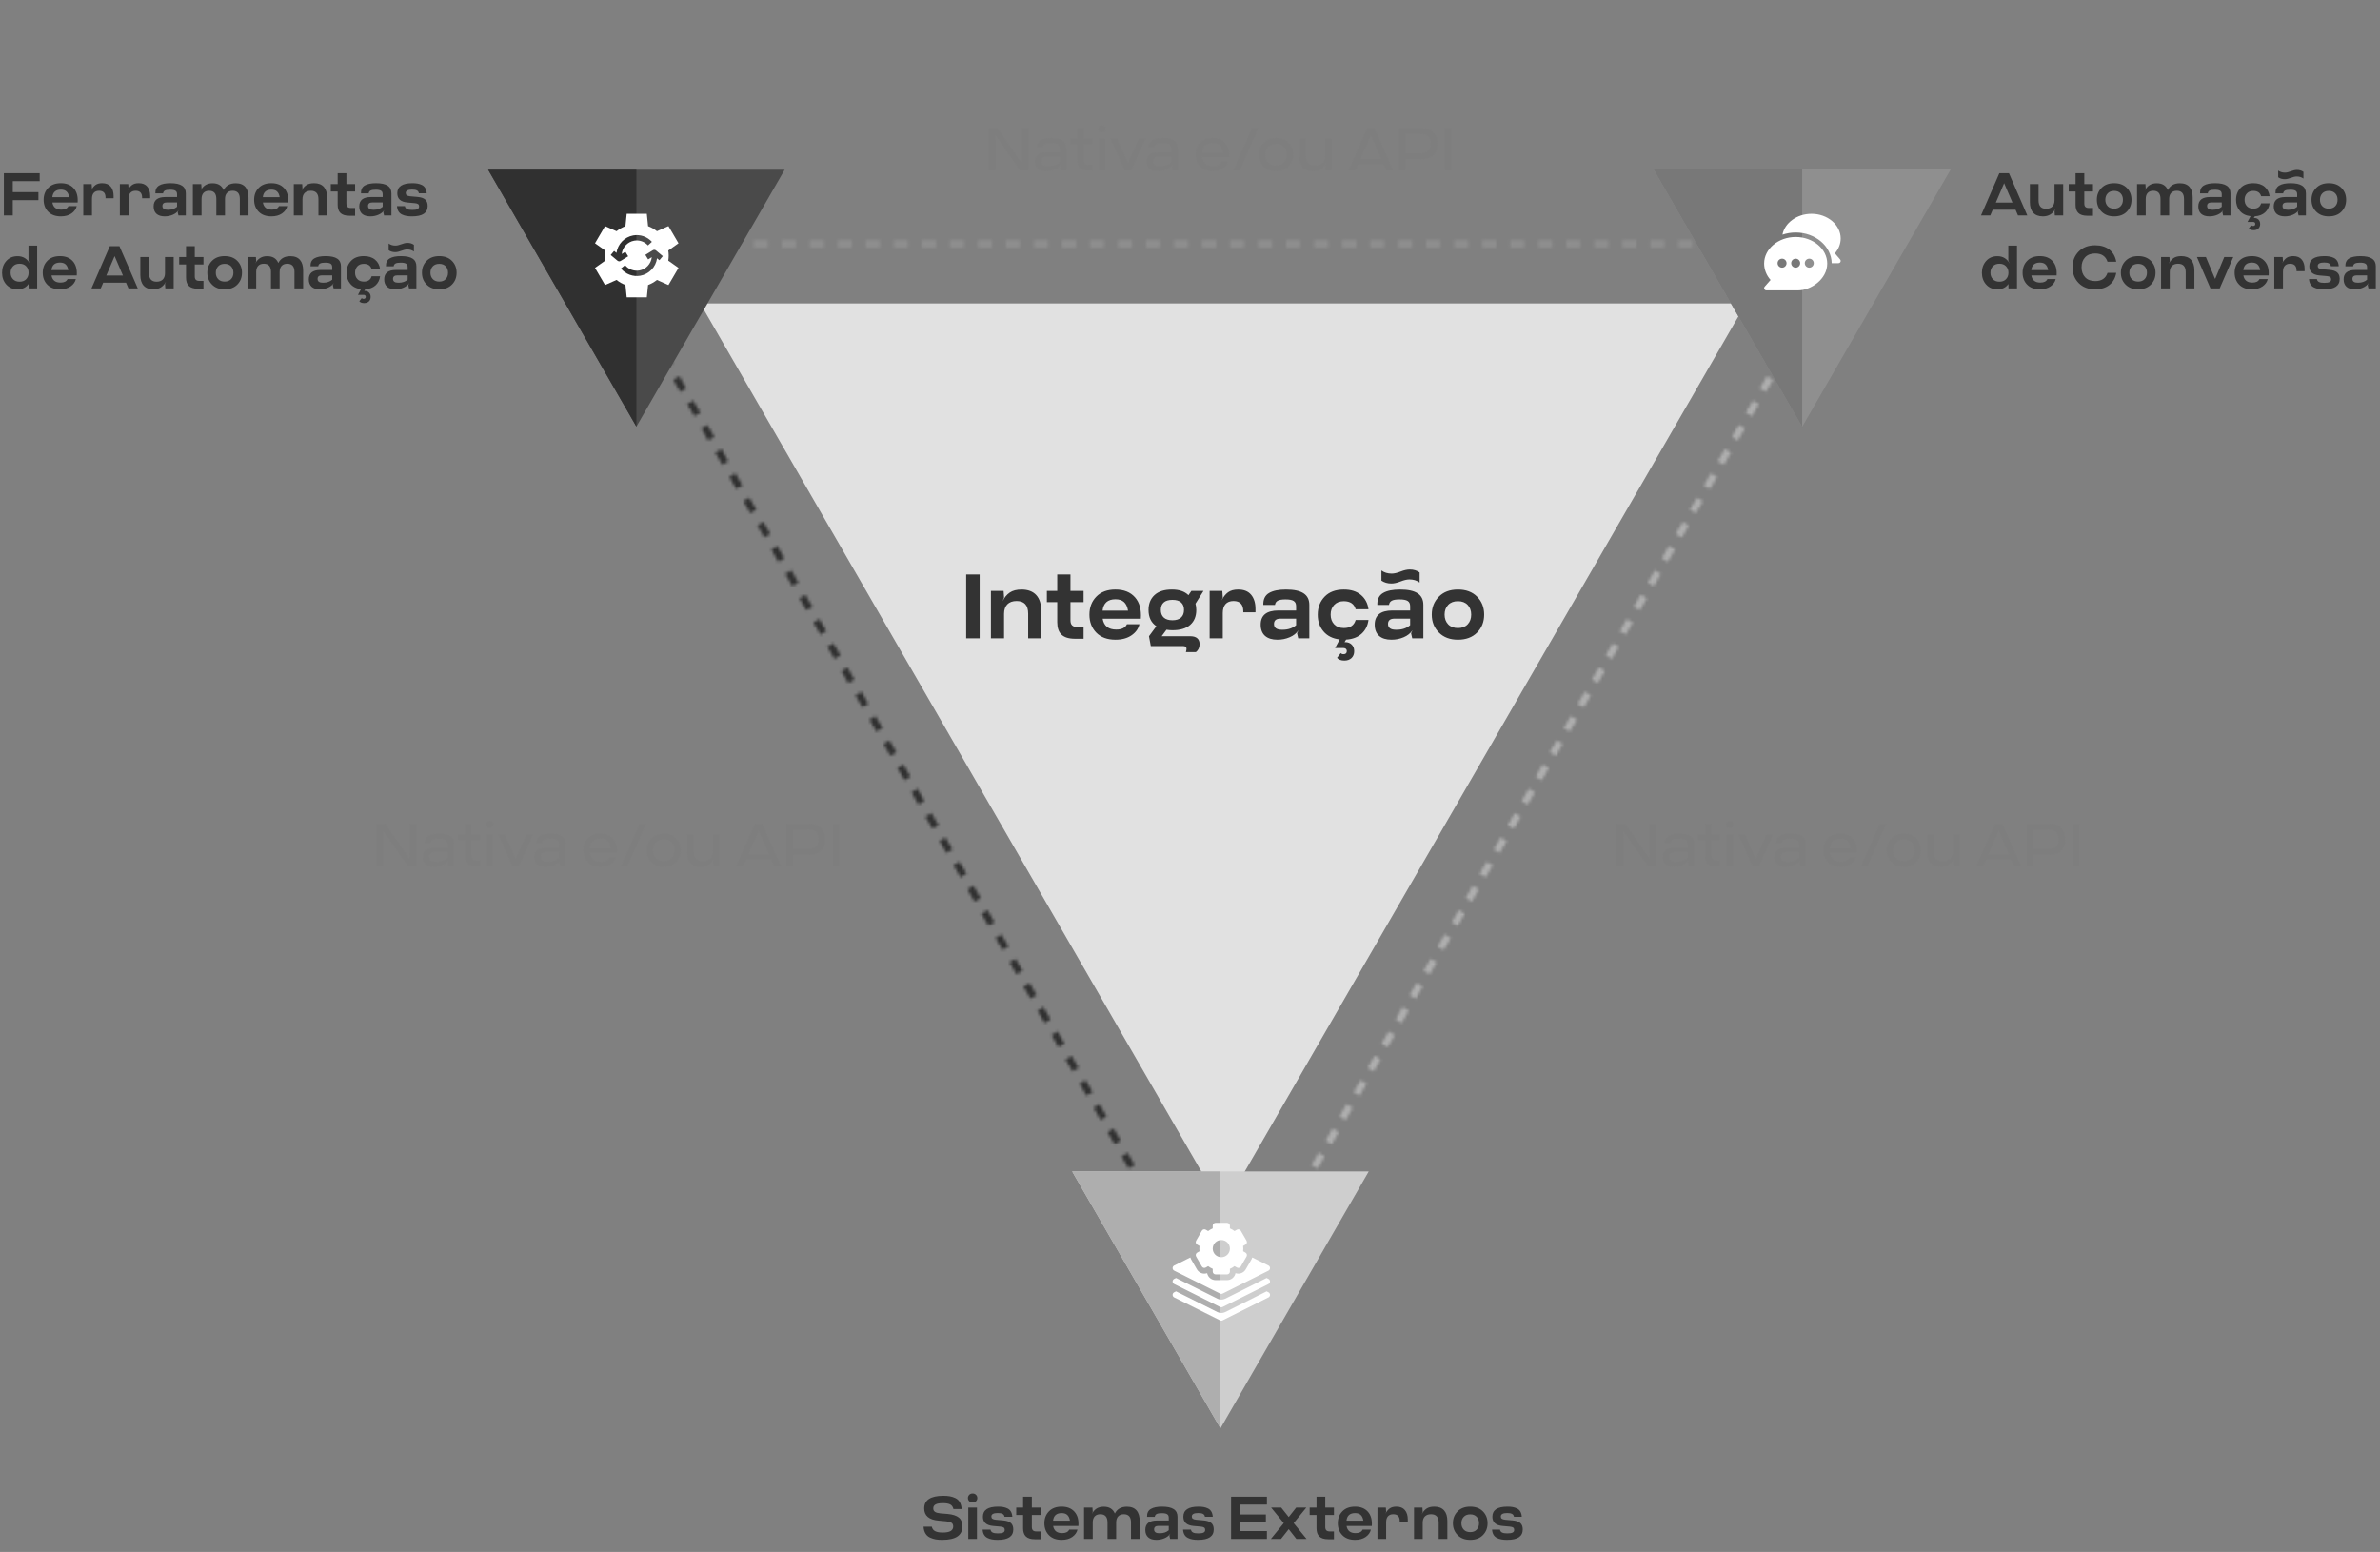 <svg xmlns="http://www.w3.org/2000/svg" width="816" height="532" viewBox="0 0 816 532" fill="none"><rect x="0" y="0" width="816" height="532" fill="#808080" stroke="none"/><path d="M419.333 414.483L240.081 104.01L598.585 104.01L419.333 414.483Z" fill="#E1E1E1"></path><mask id="mask0_29_3" style="mask-type:alpha" maskUnits="userSpaceOnUse" x="203" y="82" width="433" height="375"><path fill-rule="evenodd" clip-rule="evenodd" d="M420.745 454.309L420.243 453.439L419.349 453.955L418.455 453.439L417.953 454.309L419.349 456.728L420.745 454.309ZM415.747 450.488L417.841 449.279L415.439 445.119L413.345 446.328L415.747 450.488ZM410.943 442.169L413.038 440.96L410.636 436.8L408.542 438.009L410.943 442.169ZM406.14 433.85L408.235 432.64L405.833 428.481L403.739 429.69L406.14 433.85ZM401.337 425.53L403.432 424.321L401.03 420.161L398.936 421.371L401.337 425.53ZM396.534 417.211L398.628 416.002L396.227 411.842L394.132 413.051L396.534 417.211ZM391.731 408.892L393.825 407.683L391.424 403.523L389.329 404.732L391.731 408.892ZM386.928 400.572L389.022 399.363L386.621 395.204L384.526 396.413L386.928 400.572ZM382.125 392.253L384.219 391.044L381.817 386.884L379.723 388.094L382.125 392.253ZM377.322 383.934L379.416 382.725L377.014 378.565L374.92 379.774L377.322 383.934ZM372.518 375.615L374.613 374.405L372.211 370.246L370.117 371.455L372.518 375.615ZM367.715 367.295L369.81 366.086L367.408 361.927L365.314 363.136L367.715 367.295ZM362.912 358.976L365.007 357.767L362.605 353.607L360.511 354.817L362.912 358.976ZM358.109 350.657L360.203 349.448L357.802 345.288L355.707 346.497L358.109 350.657ZM353.306 342.338L355.4 341.128L352.999 336.969L350.904 338.178L353.306 342.338ZM348.503 334.018L350.597 332.809L348.196 328.65L346.101 329.859L348.503 334.018ZM343.7 325.699L345.794 324.49L343.392 320.33L341.298 321.539L343.7 325.699ZM338.896 317.38L340.991 316.171L338.589 312.011L336.495 313.22L338.896 317.38ZM334.093 309.061L336.188 307.851L333.786 303.692L331.692 304.901L334.093 309.061ZM329.29 300.741L331.385 299.532L328.983 295.372L326.889 296.582L329.29 300.741ZM324.487 292.422L326.581 291.213L324.18 287.053L322.086 288.262L324.487 292.422ZM319.684 284.103L321.778 282.894L319.377 278.734L317.282 279.943L319.684 284.103ZM314.881 275.783L316.975 274.574L314.574 270.415L312.479 271.624L314.881 275.783ZM310.078 267.464L312.172 266.255L309.771 262.095L307.676 263.305L310.078 267.464ZM305.275 259.145L307.369 257.936L304.967 253.776L302.873 254.985L305.275 259.145ZM300.471 250.826L302.566 249.616L300.164 245.457L298.07 246.666L300.471 250.826ZM295.668 242.506L297.763 241.297L295.361 237.138L293.267 238.347L295.668 242.506ZM290.865 234.187L292.96 232.978L290.558 228.818L288.464 230.027L290.865 234.187ZM286.062 225.868L288.156 224.659L285.755 220.499L283.66 221.708L286.062 225.868ZM281.259 217.549L283.353 216.339L280.952 212.18L278.857 213.389L281.259 217.549ZM276.456 209.229L278.55 208.02L276.149 203.861L274.054 205.07L276.456 209.229ZM271.653 200.91L273.747 199.701L271.345 195.541L269.251 196.75L271.653 200.91ZM266.85 192.591L268.944 191.382L266.542 187.222L264.448 188.431L266.85 192.591ZM262.046 184.272L264.141 183.062L261.739 178.903L259.645 180.112L262.046 184.272ZM257.243 175.952L259.338 174.743L256.936 170.583L254.842 171.793L257.243 175.952ZM252.44 167.633L254.534 166.424L252.133 162.264L250.039 163.473L252.44 167.633ZM247.637 159.314L249.731 158.104L247.33 153.945L245.235 155.154L247.637 159.314ZM242.834 150.994L244.928 149.785L242.527 145.626L240.432 146.835L242.834 150.994ZM238.031 142.675L240.125 141.466L237.723 137.306L235.629 138.515L238.031 142.675ZM233.228 134.356L235.322 133.147L232.92 128.987L230.826 130.196L233.228 134.356ZM228.424 126.037L230.519 124.827L228.117 120.668L226.023 121.877L228.424 126.037ZM223.621 117.717L225.716 116.508L223.314 112.348L221.22 113.558L223.621 117.717ZM218.818 109.398L220.913 108.189L218.511 104.029L216.417 105.238L218.818 109.398ZM214.015 101.079L216.109 99.87L213.708 95.71L211.613 96.919L214.015 101.079ZM209.212 92.76L211.306 91.55L208.905 87.391L206.81 88.6L209.212 92.76ZM204.604 84.779L205.61 84.779L205.61 83.747L206.503 83.231L206 82.36L203.208 82.36L204.604 84.779ZM210.413 82.36L210.413 84.779L215.216 84.779L215.216 82.36L210.413 82.36ZM220.019 82.36L220.019 84.779L224.822 84.779L224.822 82.36L220.019 82.36ZM229.626 82.36L229.626 84.779L234.429 84.779L234.429 82.36L229.626 82.36ZM239.232 82.36L239.232 84.779L244.035 84.779L244.035 82.36L239.232 82.36ZM248.838 82.36L248.838 84.779L253.641 84.779L253.641 82.36L248.838 82.36ZM258.444 82.36L258.444 84.779L263.247 84.779L263.247 82.36L258.444 82.36ZM268.051 82.36L268.051 84.779L272.854 84.779L272.854 82.36L268.051 82.36ZM277.657 82.36L277.657 84.779L282.46 84.779L282.46 82.36L277.657 82.36ZM287.263 82.36L287.263 84.779L292.066 84.779L292.066 82.36L287.263 82.36ZM296.869 82.36L296.869 84.779L301.672 84.779L301.672 82.36L296.869 82.36ZM306.476 82.36L306.476 84.779L311.279 84.779L311.279 82.36L306.476 82.36ZM316.082 82.36L316.082 84.779L320.885 84.779L320.885 82.36L316.082 82.36ZM325.688 82.36L325.688 84.779L330.491 84.779L330.491 82.36L325.688 82.36ZM335.294 82.36L335.294 84.779L340.098 84.779L340.098 82.36L335.294 82.36ZM344.901 82.36L344.901 84.779L349.704 84.779L349.704 82.36L344.901 82.36ZM354.507 82.36L354.507 84.779L359.31 84.779L359.31 82.36L354.507 82.36ZM364.113 82.36L364.113 84.779L368.916 84.779L368.916 82.36L364.113 82.36ZM373.719 82.36L373.719 84.779L378.523 84.779L378.523 82.36L373.719 82.36ZM383.326 82.36L383.326 84.779L388.129 84.779L388.129 82.36L383.326 82.36ZM392.932 82.36L392.932 84.779L397.735 84.779L397.735 82.36L392.932 82.36ZM402.538 82.36L402.538 84.779L407.341 84.779L407.341 82.36L402.538 82.36ZM412.144 82.36L412.144 84.779L416.948 84.779L416.948 82.36L412.144 82.36ZM421.751 82.36L421.751 84.779L426.554 84.779L426.554 82.36L421.751 82.36ZM431.357 82.36L431.357 84.779L436.16 84.779L436.16 82.36L431.357 82.36ZM440.963 82.36L440.963 84.779L445.766 84.779L445.766 82.36L440.963 82.36ZM450.57 82.36L450.57 84.779L455.373 84.779L455.373 82.36L450.57 82.36ZM460.176 82.36L460.176 84.779L464.979 84.779L464.979 82.36L460.176 82.36ZM469.782 82.36L469.782 84.779L474.585 84.779L474.585 82.36L469.782 82.36ZM479.388 82.36L479.388 84.779L484.191 84.779L484.191 82.36L479.388 82.36ZM488.995 82.36L488.995 84.779L493.798 84.779L493.798 82.36L488.995 82.36ZM498.601 82.36L498.601 84.779L503.404 84.779L503.404 82.36L498.601 82.36ZM508.207 82.36L508.207 84.779L513.01 84.779L513.01 82.36L508.207 82.36ZM517.813 82.36L517.813 84.779L522.617 84.779L522.617 82.36L517.813 82.36ZM527.42 82.36L527.42 84.779L532.223 84.779L532.223 82.36L527.42 82.36ZM537.026 82.36L537.026 84.779L541.829 84.779L541.829 82.36L537.026 82.36ZM546.632 82.36L546.632 84.779L551.435 84.779L551.435 82.36L546.632 82.36ZM556.238 82.36L556.238 84.779L561.042 84.779L561.042 82.36L556.238 82.36ZM565.845 82.36L565.845 84.779L570.648 84.779L570.648 82.36L565.845 82.36ZM575.451 82.36L575.451 84.779L580.254 84.779L580.254 82.36L575.451 82.36ZM585.057 82.36L585.057 84.779L589.86 84.779L589.86 82.36L585.057 82.36ZM594.664 82.36L594.664 84.779L599.467 84.779L599.467 82.36L594.664 82.36ZM604.27 82.36L604.27 84.779L609.073 84.779L609.073 82.36L604.27 82.36ZM613.876 82.36L613.876 84.779L618.679 84.779L618.679 82.36L613.876 82.36ZM623.482 82.36L623.482 84.779L628.286 84.779L628.286 82.36L623.482 82.36ZM632.698 82.36L632.195 83.231L633.089 83.747L633.089 84.779L634.094 84.779L635.49 82.36L632.698 82.36ZM631.888 88.6L629.793 87.391L627.392 91.55L629.486 92.76L631.888 88.6ZM627.085 96.919L624.99 95.71L622.589 99.87L624.683 101.079L627.085 96.919ZM622.282 105.239L620.187 104.029L617.786 108.189L619.88 109.398L622.282 105.239ZM617.478 113.558L615.384 112.349L612.982 116.508L615.077 117.717L617.478 113.558ZM612.675 121.877L610.581 120.668L608.179 124.828L610.274 126.037L612.675 121.877ZM607.872 130.196L605.778 128.987L603.376 133.147L605.471 134.356L607.872 130.196ZM603.069 138.516L600.975 137.306L598.573 141.466L600.667 142.675L603.069 138.516ZM598.266 146.835L596.171 145.626L593.77 149.785L595.864 150.995L598.266 146.835ZM593.463 155.154L591.368 153.945L588.967 158.105L591.061 159.314L593.463 155.154ZM588.66 163.473L586.565 162.264L584.164 166.424L586.258 167.633L588.66 163.473ZM583.856 171.793L581.762 170.584L579.36 174.743L581.455 175.952L583.856 171.793ZM579.053 180.112L576.959 178.903L574.557 183.062L576.652 184.272L579.053 180.112ZM574.25 188.431L572.156 187.222L569.754 191.382L571.849 192.591L574.25 188.431ZM569.447 196.751L567.353 195.541L564.951 199.701L567.045 200.91L569.447 196.751ZM564.644 205.07L562.55 203.861L560.148 208.02L562.242 209.229L564.644 205.07ZM559.841 213.389L557.746 212.18L555.345 216.34L557.439 217.549L559.841 213.389ZM555.038 221.708L552.943 220.499L550.542 224.659L552.636 225.868L555.038 221.708ZM550.235 230.028L548.14 228.818L545.739 232.978L547.833 234.187L550.235 230.028ZM545.431 238.347L543.337 237.138L540.935 241.297L543.03 242.507L545.431 238.347ZM540.628 246.666L538.534 245.457L536.132 249.617L538.227 250.826L540.628 246.666ZM535.825 254.985L533.731 253.776L531.329 257.936L533.424 259.145L535.825 254.985ZM531.022 263.305L528.928 262.095L526.526 266.255L528.62 267.464L531.022 263.305ZM526.219 271.624L524.124 270.415L521.723 274.574L523.817 275.784L526.219 271.624ZM521.416 279.943L519.321 278.734L516.92 282.894L519.014 284.103L521.416 279.943ZM516.613 288.262L514.518 287.053L512.117 291.213L514.211 292.422L516.613 288.262ZM511.809 296.582L509.715 295.373L507.314 299.532L509.408 300.741L511.809 296.582ZM507.006 304.901L504.912 303.692L502.51 307.851L504.605 309.061L507.006 304.901ZM502.203 313.22L500.109 312.011L497.707 316.171L499.802 317.38L502.203 313.22ZM497.4 321.54L495.306 320.33L492.904 324.49L494.998 325.699L497.4 321.54ZM492.597 329.859L490.503 328.65L488.101 332.809L490.195 334.018L492.597 329.859ZM487.794 338.178L485.699 336.969L483.298 341.129L485.392 342.338L487.794 338.178ZM482.991 346.497L480.896 345.288L478.495 349.448L480.589 350.657L482.991 346.497ZM478.188 354.817L476.093 353.607L473.692 357.767L475.786 358.976L478.188 354.817ZM473.384 363.136L471.29 361.927L468.888 366.086L470.983 367.296L473.384 363.136ZM468.581 371.455L466.487 370.246L464.085 374.406L466.18 375.615L468.581 371.455ZM463.778 379.774L461.684 378.565L459.282 382.725L461.377 383.934L463.778 379.774ZM458.975 388.094L456.881 386.885L454.479 391.044L456.573 392.253L458.975 388.094ZM454.172 396.413L452.077 395.204L449.676 399.363L451.77 400.573L454.172 396.413ZM449.369 404.732L447.274 403.523L444.873 407.683L446.967 408.892L449.369 404.732ZM444.566 413.052L442.471 411.842L440.07 416.002L442.164 417.211L444.566 413.052ZM439.762 421.371L437.668 420.162L435.266 424.321L437.361 425.53L439.762 421.371ZM434.959 429.69L432.865 428.481L430.463 432.641L432.558 433.85L434.959 429.69ZM430.156 438.009L428.062 436.8L425.66 440.96L427.755 442.169L430.156 438.009ZM425.353 446.329L423.259 445.119L420.857 449.279L422.951 450.488L425.353 446.329Z" fill="white"></path></mask><g mask="url(#mask0_29_3)"><path d="M159.585 58.152H676.468L634.591 91.067H201.457L159.585 58.152Z" fill="#8F8F8F"></path><path d="M676.468 58.152L418.024 505.787L404.356 449.473L620.923 74.37L676.468 58.152Z" fill="#AEAEAE"></path><path d="M220.558 80.929L437.125 456.036L418.024 505.787L159.585 58.152L220.558 80.929Z" fill="#303030"></path></g><path d="M668.889 57.951L617.881 146.302L566.872 57.951H668.889Z" fill="#8F8F8F"></path><path d="M269.032 58.176L218.193 146.234L167.354 58.176H269.032Z" fill="#4A4A4A"></path><path d="M469.275 401.588L418.435 489.646L367.596 401.588H469.275Z" fill="#CECECE"></path><path d="M418.435 401.588H367.596L418.435 489.646V401.588Z" fill="#AEAEAE"></path><path d="M617.881 57.951H566.872L617.881 146.302V57.951Z" fill="#787878"></path><path d="M218.193 58.184H167.354L218.193 146.242V58.184Z" fill="#303030"></path><path d="M13.607 59.381V62.096H4.381V65.871H13.173V68.607H4.381V73.856H1.322V59.381H13.607ZM26.619 69.415H17.958C18.251 71.06 19.28 71.877 21.057 71.867C22.298 71.867 23.096 71.464 23.469 70.656H26.306C26.074 71.665 25.478 72.503 24.519 73.169C23.56 73.836 22.339 74.169 20.865 74.169C19.008 74.169 17.564 73.634 16.524 72.574C15.485 71.514 14.96 70.151 14.96 68.486C14.96 66.83 15.485 65.468 16.535 64.398C17.574 63.328 19.018 62.793 20.865 62.793C22.773 62.793 24.247 63.378 25.286 64.549C26.326 65.72 26.77 67.345 26.619 69.415ZM20.865 65.003C19.119 65.003 18.14 65.861 17.938 67.587H23.722C23.409 65.77 22.49 65.003 20.865 65.003ZM35.027 62.793C36.33 62.793 37.309 63.186 37.965 63.974C38.621 64.761 38.954 65.831 38.954 67.174V67.961H36.188V67.739C36.188 66.184 35.451 65.407 33.988 65.397C32.383 65.397 31.535 66.366 31.535 68.132V73.856H28.557V63.105H31.434L31.535 64.589L31.282 65.235C31.676 64.448 32.16 63.842 32.736 63.418C33.301 63.005 34.068 62.793 35.027 62.793ZM47.565 62.793C48.867 62.793 49.846 63.186 50.502 63.974C51.158 64.761 51.491 65.831 51.491 67.174V67.961H48.725V67.739C48.725 66.184 47.989 65.407 46.525 65.397C44.92 65.397 44.072 66.366 44.072 68.132V73.856H41.094V63.105H43.971L44.072 64.589L43.819 65.235C44.213 64.448 44.698 63.842 45.273 63.418C45.838 63.005 46.605 62.793 47.565 62.793ZM58.416 62.793C62.05 62.793 63.705 63.943 63.705 66.285V73.856H61.182L60.919 72.695L61.252 72.019C60.778 72.715 60.112 73.25 59.244 73.614C58.376 73.987 57.447 74.169 56.468 74.169C54.045 74.169 52.672 72.988 52.672 70.757C52.672 68.627 54.005 67.557 56.66 67.547H60.707V66.598C60.707 65.468 60.051 65.034 58.315 65.034C56.69 65.034 56.044 65.387 55.913 66.285H53.268C53.227 65.023 53.651 64.125 54.55 63.59C55.448 63.055 56.73 62.793 58.416 62.793ZM57.467 71.908H57.669C58.89 71.908 59.91 71.564 60.707 70.878V69.394H57.154C56.175 69.394 55.69 69.798 55.69 70.606C55.69 71.474 56.286 71.908 57.467 71.908ZM80.825 62.813C83.803 62.813 85.206 64.609 85.206 67.759V73.856H82.228V68.193C82.228 66.336 81.411 65.407 79.775 65.397C78.07 65.397 77.141 66.447 77.141 68.213V73.856H74.173V68.213C74.173 66.336 73.356 65.397 71.71 65.397C70.004 65.397 69.106 66.447 69.106 68.213V73.856H66.128V63.105H69.005L69.106 64.589L68.813 65.316C69.641 63.651 70.993 62.813 72.861 62.813C74.769 62.813 76.041 63.59 76.687 65.155C77.474 63.59 78.857 62.813 80.825 62.813ZM98.793 69.415H90.132C90.425 71.06 91.455 71.877 93.231 71.867C94.473 71.867 95.27 71.464 95.644 70.656H98.48C98.248 71.665 97.653 72.503 96.694 73.169C95.735 73.836 94.513 74.169 93.04 74.169C91.182 74.169 89.739 73.634 88.699 72.574C87.659 71.514 87.134 70.151 87.134 68.486C87.134 66.83 87.659 65.468 88.709 64.398C89.749 63.328 91.192 62.793 93.04 62.793C94.947 62.793 96.421 63.378 97.461 64.549C98.501 65.72 98.945 67.345 98.793 69.415ZM93.04 65.003C91.293 65.003 90.314 65.861 90.112 67.587H95.896C95.583 65.77 94.665 65.003 93.04 65.003ZM107.676 62.793C110.654 62.793 112.158 64.579 112.158 67.698V73.856H109.18V68.274C109.18 66.356 108.302 65.397 106.556 65.397C104.739 65.397 103.709 66.447 103.709 68.294V73.856H100.731V63.105H103.608L103.709 64.589L103.376 65.437C103.79 64.6 104.325 63.943 105.001 63.479C105.667 63.025 106.556 62.793 107.676 62.793ZM121.748 63.105V65.649H118.77V69.737C118.77 70.838 119.254 71.292 120.385 71.292H121.748V73.957H119.82C116.953 73.957 115.772 72.665 115.772 70.171V65.649H113.42V63.105H115.772V59.381H118.77V63.105H121.748ZM128.915 62.793C132.549 62.793 134.204 63.943 134.204 66.285V73.856H131.681L131.418 72.695L131.751 72.019C131.277 72.715 130.611 73.25 129.742 73.614C128.874 73.987 127.946 74.169 126.967 74.169C124.544 74.169 123.171 72.988 123.171 70.757C123.171 68.627 124.503 67.557 127.158 67.547H131.206V66.598C131.206 65.468 130.55 65.034 128.814 65.034C127.189 65.034 126.543 65.387 126.411 66.285H123.767C123.726 65.023 124.15 64.125 125.049 63.59C125.947 63.055 127.229 62.793 128.915 62.793ZM127.966 71.908H128.168C129.389 71.908 130.409 71.564 131.206 70.878V69.394H127.653C126.674 69.394 126.189 69.798 126.189 70.606C126.189 71.474 126.785 71.908 127.966 71.908ZM141.24 74.169C139.837 74.169 138.777 73.997 137.788 73.513C136.798 73.028 136.193 72.059 136.112 70.656H138.817C138.979 71.595 139.736 71.958 141.341 71.958C143.027 71.958 143.693 71.605 143.693 70.757C143.693 70.04 143.289 69.748 142.209 69.636L139.706 69.415C137.374 69.203 136.213 68.153 136.213 66.245C136.213 63.943 137.939 62.793 141.381 62.793C142.704 62.793 143.683 62.944 144.662 63.418C145.631 63.893 146.216 64.862 146.297 66.265H143.612C143.481 65.377 142.805 64.983 141.3 64.983C139.837 64.983 139.11 65.377 139.11 66.164C139.11 66.85 139.534 67.174 140.634 67.284L143.117 67.507C145.51 67.719 146.6 68.587 146.63 70.565C146.63 72.988 144.904 74.169 141.24 74.169ZM9.761 89.347V84.179H12.739V98.856H9.822L9.781 97.342C8.944 98.553 7.692 99.159 6.036 99.169C4.431 99.169 3.149 98.624 2.17 97.544C1.191 96.464 0.707 95.111 0.707 93.486C0.707 91.871 1.191 90.518 2.17 89.438C3.149 88.358 4.431 87.813 6.036 87.813C7.894 87.813 9.317 88.681 10.296 90.417L9.761 89.347ZM6.723 96.564C7.662 96.564 8.409 96.282 8.964 95.707C9.519 95.131 9.802 94.394 9.802 93.476C9.802 92.567 9.519 91.83 8.964 91.255C8.409 90.68 7.662 90.397 6.723 90.397C5.774 90.397 5.027 90.68 4.472 91.255C3.917 91.83 3.634 92.567 3.634 93.476C3.634 94.394 3.917 95.131 4.472 95.707C5.027 96.282 5.774 96.564 6.723 96.564ZM26.316 94.415H17.655C17.948 96.06 18.977 96.877 20.754 96.867C21.996 96.867 22.793 96.464 23.166 95.656H26.003C25.771 96.665 25.175 97.503 24.216 98.169C23.257 98.836 22.036 99.169 20.562 99.169C18.705 99.169 17.261 98.634 16.222 97.574C15.182 96.514 14.657 95.151 14.657 93.486C14.657 91.83 15.182 90.468 16.232 89.398C17.271 88.328 18.715 87.793 20.562 87.793C22.47 87.793 23.944 88.378 24.983 89.549C26.023 90.72 26.467 92.345 26.316 94.415ZM20.562 90.003C18.816 90.003 17.837 90.861 17.635 92.587H23.419C23.106 90.77 22.187 90.003 20.562 90.003ZM47.242 98.856H44.052L43.204 96.888H35.391L34.543 98.856H31.363L37.652 84.381H40.953L47.242 98.856ZM39.297 87.793L36.451 94.435H42.154L39.297 87.793ZM56.569 93.668V88.106H59.547V98.856H56.68L56.569 97.372L56.882 96.544C56.003 98.291 54.57 99.169 52.581 99.169C49.604 99.169 48.12 97.382 48.12 94.263V88.106H51.097V93.688C51.097 95.606 51.966 96.564 53.702 96.564C55.519 96.564 56.569 95.484 56.569 93.668ZM69.762 88.106V90.649H66.784V94.737C66.784 95.838 67.269 96.292 68.399 96.292H69.762V98.957H67.834C64.967 98.957 63.786 97.665 63.786 95.171V90.649H61.434V88.106H63.786V84.381H66.784V88.106H69.762ZM77.01 99.169C75.203 99.169 73.769 98.624 72.699 97.544C71.619 96.464 71.084 95.101 71.084 93.476C71.084 91.85 71.619 90.498 72.689 89.418C73.749 88.338 75.193 87.793 77.01 87.793C78.837 87.793 80.29 88.328 81.36 89.408C82.43 90.488 82.965 91.84 82.965 93.476C82.965 95.121 82.43 96.474 81.36 97.554C80.29 98.634 78.837 99.169 77.01 99.169ZM74.799 95.676C75.334 96.242 76.081 96.524 77.02 96.524C77.959 96.524 78.695 96.242 79.23 95.676C79.765 95.111 80.028 94.374 80.028 93.476C80.028 92.577 79.765 91.85 79.23 91.285C78.695 90.72 77.959 90.437 77.02 90.437C76.081 90.437 75.334 90.72 74.799 91.285C74.264 91.85 73.992 92.577 73.992 93.476C73.992 94.374 74.264 95.111 74.799 95.676ZM99.56 87.813C102.538 87.813 103.941 89.609 103.941 92.759V98.856H100.964V93.193C100.964 91.336 100.146 90.407 98.511 90.397C96.805 90.397 95.876 91.447 95.876 93.213V98.856H92.908V93.213C92.908 91.336 92.091 90.397 90.445 90.397C88.739 90.397 87.841 91.447 87.841 93.213V98.856H84.863V88.106H87.74L87.841 89.589L87.548 90.316C88.376 88.651 89.728 87.813 91.596 87.813C93.504 87.813 94.776 88.59 95.422 90.155C96.209 88.59 97.592 87.813 99.56 87.813ZM111.613 87.793C115.247 87.793 116.902 88.943 116.902 91.285V98.856H114.379L114.116 97.695L114.45 97.019C113.975 97.715 113.309 98.25 112.441 98.614C111.573 98.987 110.644 99.169 109.665 99.169C107.242 99.169 105.869 97.988 105.869 95.757C105.869 93.627 107.202 92.557 109.857 92.547H113.904V91.598C113.904 90.468 113.248 90.034 111.512 90.034C109.887 90.034 109.241 90.387 109.11 91.285H106.465C106.425 90.023 106.849 89.125 107.747 88.59C108.645 88.055 109.927 87.793 111.613 87.793ZM110.664 96.908H110.866C112.087 96.908 113.107 96.564 113.904 95.878V94.394H110.351C109.372 94.394 108.888 94.798 108.888 95.606C108.888 96.474 109.483 96.908 110.664 96.908ZM124.736 96.524C126.169 96.524 127.057 95.918 127.411 94.697H130.318C130.146 95.979 129.631 97.019 128.753 97.816C127.875 98.614 126.704 99.058 125.24 99.149L124.887 99.724H125.069C125.664 99.724 126.149 99.916 126.522 100.289C126.896 100.663 127.078 101.157 127.078 101.773C127.078 102.419 126.876 102.934 126.472 103.328C126.058 103.711 125.523 103.903 124.847 103.903C124.09 103.903 123.534 103.691 123.191 103.277L124.019 102.207C124.211 102.379 124.423 102.46 124.655 102.45C125.15 102.45 125.402 102.207 125.402 101.733C125.402 101.339 125.119 101.067 124.675 101.067H122.737L123.787 99.108C122.202 98.927 120.97 98.311 120.102 97.271C119.224 96.231 118.8 94.97 118.81 93.486C118.81 91.84 119.335 90.488 120.375 89.408C121.415 88.328 122.868 87.793 124.736 87.793C126.341 87.793 127.623 88.196 128.602 89.014C129.571 89.832 130.146 90.912 130.318 92.264H127.411C127.067 91.053 126.179 90.447 124.736 90.437C123.797 90.437 123.07 90.72 122.535 91.285C122 91.85 121.738 92.577 121.738 93.476C121.738 94.374 122 95.111 122.535 95.676C123.07 96.242 123.797 96.524 124.736 96.524ZM139.605 85.501C139.07 85.501 138.393 85.653 137.596 85.966C136.798 86.278 136.102 86.43 135.506 86.43C134.638 86.43 133.891 86.208 133.255 85.774V83.472C133.901 83.947 134.679 84.179 135.577 84.179C136.132 84.179 136.808 84.027 137.606 83.715C138.403 83.401 139.09 83.25 139.685 83.25C140.553 83.25 141.3 83.472 141.916 83.926V86.208C141.26 85.733 140.483 85.501 139.605 85.501ZM137.475 87.793C141.109 87.793 142.764 88.943 142.764 91.285V98.856H140.241L139.978 97.695L140.311 97.019C139.837 97.715 139.171 98.25 138.302 98.614C137.434 98.987 136.506 99.169 135.527 99.169C133.104 99.169 131.731 97.988 131.731 95.757C131.731 93.627 133.063 92.557 135.718 92.547H139.766V91.598C139.766 90.468 139.11 90.034 137.374 90.034C135.749 90.034 135.103 90.387 134.971 91.285H132.327C132.286 90.023 132.71 89.125 133.609 88.59C134.507 88.055 135.789 87.793 137.475 87.793ZM136.526 96.908H136.728C137.949 96.908 138.969 96.564 139.766 95.878V94.394H136.213C135.234 94.394 134.749 94.798 134.749 95.606C134.749 96.474 135.345 96.908 136.526 96.908ZM150.597 99.169C148.79 99.169 147.357 98.624 146.287 97.544C145.207 96.464 144.672 95.101 144.672 93.476C144.672 91.85 145.207 90.498 146.277 89.418C147.337 88.338 148.78 87.793 150.597 87.793C152.424 87.793 153.878 88.328 154.948 89.408C156.018 90.488 156.553 91.84 156.553 93.476C156.553 95.121 156.018 96.474 154.948 97.554C153.878 98.634 152.424 99.169 150.597 99.169ZM148.387 95.676C148.922 96.242 149.669 96.524 150.607 96.524C151.546 96.524 152.283 96.242 152.818 95.676C153.353 95.111 153.616 94.374 153.616 93.476C153.616 92.577 153.353 91.85 152.818 91.285C152.283 90.72 151.546 90.437 150.607 90.437C149.669 90.437 148.922 90.72 148.387 91.285C147.852 91.85 147.579 92.577 147.579 93.476C147.579 94.374 147.852 95.111 148.387 95.676Z" fill="#333333"></path><path d="M323.059 527.86H323.039C322.201 527.86 321.454 527.809 320.818 527.698C320.172 527.587 319.526 527.375 318.87 527.082C317.568 526.487 316.76 525.235 316.649 523.347H319.476C319.789 524.841 321.081 525.356 323.261 525.356C325.633 525.356 326.814 524.67 326.814 523.287C326.814 522.126 326.128 521.672 324.361 521.51L321.838 521.278C318.527 521.006 316.871 519.602 316.871 517.089C316.871 514.212 319.062 512.769 323.433 512.769C325.118 512.769 326.34 512.96 327.592 513.566C328.843 514.182 329.6 515.444 329.711 517.291H326.885C326.713 516.544 326.35 516.019 325.775 515.726C325.199 515.433 324.372 515.292 323.281 515.292C320.99 515.292 319.98 515.857 319.98 517.069C319.98 518.149 320.707 518.613 322.413 518.785L324.917 518.987C326.643 519.158 327.915 519.562 328.732 520.218C329.55 520.874 329.964 521.874 329.964 523.226C329.964 526.255 327.824 527.86 323.059 527.86ZM334.648 514.616C334.355 514.909 333.971 515.06 333.477 515.06C332.982 515.06 332.588 514.909 332.296 514.616C332.003 514.323 331.862 513.96 331.862 513.526C331.862 513.102 332.013 512.738 332.306 512.435C332.598 512.133 332.992 511.981 333.477 511.981C333.951 511.981 334.345 512.133 334.637 512.435C334.93 512.738 335.082 513.102 335.082 513.526C335.082 513.96 334.94 514.323 334.648 514.616ZM334.96 527.547H331.983V516.796H334.96V527.547ZM342.026 527.86C340.623 527.86 339.563 527.688 338.574 527.203C337.585 526.719 336.979 525.75 336.899 524.347H339.604C339.765 525.286 340.522 525.649 342.127 525.649C343.813 525.649 344.479 525.296 344.479 524.448C344.479 523.731 344.076 523.438 342.996 523.327L340.492 523.105C338.16 522.893 337 521.843 337 519.936C337 517.634 338.726 516.483 342.168 516.483C343.49 516.483 344.469 516.635 345.448 517.109C346.418 517.584 347.003 518.553 347.084 519.956H344.399C344.267 519.067 343.591 518.674 342.087 518.674C340.623 518.674 339.897 519.067 339.897 519.855C339.897 520.541 340.321 520.864 341.421 520.975L343.904 521.197C346.296 521.409 347.387 522.277 347.417 524.256C347.417 526.679 345.691 527.86 342.026 527.86ZM356.754 516.796V519.34H353.776V523.428C353.776 524.528 354.261 524.983 355.391 524.983H356.754V527.648H354.826C351.959 527.648 350.778 526.355 350.778 523.862V519.34H348.426V516.796H350.778V513.071H353.776V516.796H356.754ZM369.735 523.105H361.075C361.367 524.751 362.397 525.568 364.173 525.558C365.415 525.558 366.213 525.154 366.586 524.347H369.423C369.19 525.356 368.595 526.194 367.636 526.86C366.677 527.526 365.455 527.86 363.982 527.86C362.124 527.86 360.681 527.325 359.641 526.265C358.601 525.205 358.076 523.842 358.076 522.176C358.076 520.521 358.601 519.158 359.651 518.088C360.691 517.018 362.134 516.483 363.982 516.483C365.889 516.483 367.363 517.069 368.403 518.24C369.443 519.411 369.887 521.036 369.735 523.105ZM363.982 518.694C362.235 518.694 361.256 519.552 361.054 521.278H366.838C366.525 519.461 365.607 518.694 363.982 518.694ZM386.371 516.503C389.349 516.503 390.752 518.3 390.752 521.45V527.547H387.774V521.884C387.774 520.026 386.956 519.098 385.321 519.088C383.615 519.088 382.686 520.137 382.686 521.904V527.547H379.719V521.904C379.719 520.026 378.901 519.088 377.256 519.088C375.55 519.088 374.651 520.137 374.651 521.904V527.547H371.674V516.796H374.55L374.651 518.28L374.359 519.007C375.186 517.341 376.539 516.503 378.406 516.503C380.314 516.503 381.586 517.281 382.232 518.845C383.02 517.281 384.403 516.503 386.371 516.503ZM398.424 516.483C402.057 516.483 403.713 517.634 403.713 519.976V527.547H401.189L400.927 526.386L401.26 525.709C400.786 526.406 400.119 526.941 399.251 527.304C398.383 527.678 397.454 527.86 396.475 527.86C394.053 527.86 392.68 526.679 392.68 524.448C392.68 522.318 394.012 521.248 396.667 521.238H400.715V520.289C400.715 519.158 400.059 518.724 398.323 518.724C396.697 518.724 396.051 519.077 395.92 519.976H393.275C393.235 518.714 393.659 517.816 394.557 517.281C395.456 516.746 396.738 516.483 398.424 516.483ZM397.475 525.598H397.677C398.898 525.598 399.917 525.255 400.715 524.569V523.085H397.162C396.183 523.085 395.698 523.489 395.698 524.296C395.698 525.164 396.294 525.598 397.475 525.598ZM410.749 527.86C409.346 527.86 408.286 527.688 407.296 527.203C406.307 526.719 405.702 525.75 405.621 524.347H408.326C408.488 525.286 409.245 525.649 410.85 525.649C412.535 525.649 413.202 525.296 413.202 524.448C413.202 523.731 412.798 523.438 411.718 523.327L409.214 523.105C406.883 522.893 405.722 521.843 405.722 519.936C405.722 517.634 407.448 516.483 410.89 516.483C412.212 516.483 413.192 516.635 414.171 517.109C415.14 517.584 415.725 518.553 415.806 519.956H413.121C412.99 519.067 412.313 518.674 410.809 518.674C409.346 518.674 408.619 519.067 408.619 519.855C408.619 520.541 409.043 520.864 410.143 520.975L412.626 521.197C415.019 521.409 416.109 522.277 416.139 524.256C416.139 526.679 414.413 527.86 410.749 527.86ZM434.369 513.071V515.767H425.143V519.178H434.016V521.591H425.143V524.862H434.369V527.547H422.085V513.071H434.369ZM439.205 527.547H435.732L440.153 522.126L435.813 516.796H439.265L441.849 520.047L444.413 516.796H447.886L443.545 522.126L447.967 527.547H444.474L441.849 524.195L439.205 527.547ZM457.354 516.796V519.34H454.376V523.428C454.376 524.528 454.861 524.983 455.992 524.983H457.354V527.648H455.426C452.559 527.648 451.378 526.355 451.378 523.862V519.34H449.026V516.796H451.378V513.071H454.376V516.796H457.354ZM470.336 523.105H461.675C461.967 524.751 462.997 525.568 464.774 525.558C466.015 525.558 466.813 525.154 467.186 524.347H470.023C469.79 525.356 469.195 526.194 468.236 526.86C467.277 527.526 466.056 527.86 464.582 527.86C462.724 527.86 461.281 527.325 460.241 526.265C459.202 525.205 458.677 523.842 458.677 522.176C458.677 520.521 459.202 519.158 460.251 518.088C461.291 517.018 462.735 516.483 464.582 516.483C466.49 516.483 467.963 517.069 469.003 518.24C470.043 519.411 470.487 521.036 470.336 523.105ZM464.582 518.694C462.835 518.694 461.856 519.552 461.654 521.278H467.438C467.126 519.461 466.207 518.694 464.582 518.694ZM478.744 516.483C480.046 516.483 481.025 516.877 481.682 517.664C482.338 518.452 482.671 519.522 482.671 520.864V521.652H479.905V521.429C479.905 519.875 479.168 519.098 477.704 519.088C476.099 519.088 475.251 520.057 475.251 521.823V527.547H472.274V516.796H475.151L475.251 518.28L474.999 518.926C475.393 518.139 475.877 517.533 476.453 517.109C477.018 516.695 477.785 516.483 478.744 516.483ZM491.756 516.483C494.734 516.483 496.238 518.27 496.238 521.389V527.547H493.26V521.964C493.26 520.047 492.382 519.088 490.635 519.088C488.818 519.088 487.789 520.137 487.789 521.985V527.547H484.811V516.796H487.688L487.789 518.28L487.456 519.128C487.869 518.29 488.404 517.634 489.081 517.17C489.747 516.715 490.635 516.483 491.756 516.483ZM504.071 527.86C502.264 527.86 500.831 527.314 499.761 526.234C498.68 525.154 498.145 523.792 498.145 522.166C498.145 520.541 498.68 519.189 499.75 518.108C500.81 517.028 502.254 516.483 504.071 516.483C505.898 516.483 507.351 517.018 508.421 518.098C509.491 519.178 510.026 520.531 510.026 522.166C510.026 523.812 509.491 525.164 508.421 526.244C507.351 527.325 505.898 527.86 504.071 527.86ZM501.86 524.367C502.395 524.932 503.142 525.215 504.081 525.215C505.02 525.215 505.757 524.932 506.292 524.367C506.827 523.802 507.089 523.065 507.089 522.166C507.089 521.268 506.827 520.541 506.292 519.976C505.757 519.411 505.02 519.128 504.081 519.128C503.142 519.128 502.395 519.411 501.86 519.976C501.325 520.541 501.053 521.268 501.053 522.166C501.053 523.065 501.325 523.802 501.86 524.367ZM516.699 527.86C515.296 527.86 514.236 527.688 513.247 527.203C512.257 526.719 511.652 525.75 511.571 524.347H514.276C514.438 525.286 515.195 525.649 516.8 525.649C518.486 525.649 519.152 525.296 519.152 524.448C519.152 523.731 518.748 523.438 517.668 523.327L515.164 523.105C512.833 522.893 511.672 521.843 511.672 519.936C511.672 517.634 513.398 516.483 516.84 516.483C518.163 516.483 519.142 516.635 520.121 517.109C521.09 517.584 521.675 518.553 521.756 519.956H519.071C518.94 519.067 518.263 518.674 516.759 518.674C515.296 518.674 514.569 519.067 514.569 519.855C514.569 520.541 514.993 520.864 516.093 520.975L518.576 521.197C520.969 521.409 522.059 522.277 522.089 524.256C522.089 526.679 520.363 527.86 516.699 527.86Z" fill="#333333"></path><path d="M339.052 58.378V43.903H341.969L350.196 55.734H350.368L350.347 53.523V43.903H352.598V58.378H349.701L341.454 46.558H341.293L341.313 48.769V58.378H339.052ZM360.452 47.315C362.228 47.315 363.527 47.601 364.348 48.173C365.169 48.745 365.58 49.603 365.58 50.747V58.378H363.692L363.49 57.157L363.712 56.622C363.147 57.295 362.424 57.81 361.542 58.166C360.66 58.516 359.718 58.691 358.716 58.691C357.477 58.691 356.525 58.402 355.859 57.823C355.199 57.244 354.87 56.417 354.87 55.34C354.87 53.261 356.131 52.221 358.655 52.221H363.369V50.999C363.369 50.3 363.144 49.795 362.693 49.485C362.249 49.169 361.488 49.011 360.411 49.011C359.402 49.011 358.679 49.135 358.241 49.384C357.811 49.633 357.568 50.014 357.514 50.525H355.556C355.509 48.385 357.141 47.315 360.452 47.315ZM359.271 56.975H359.604C360.337 56.975 361.044 56.847 361.724 56.592C362.403 56.336 362.952 56.016 363.369 55.633V53.644H358.978C357.713 53.644 357.08 54.176 357.08 55.239C357.08 56.396 357.811 56.975 359.271 56.975ZM374.523 49.505H371.566V54.744C371.566 55.364 371.704 55.814 371.98 56.097C372.256 56.38 372.723 56.521 373.383 56.521H374.523V58.479H372.979C371.7 58.479 370.778 58.18 370.213 57.581C369.655 56.982 369.375 56.104 369.375 54.946V49.505H367.023V47.628H369.375V43.903H371.566V47.628H374.523V49.505ZM377.844 45.377C377.474 45.377 377.175 45.262 376.946 45.034C376.717 44.805 376.603 44.526 376.603 44.196C376.603 43.866 376.714 43.583 376.936 43.348C377.165 43.112 377.468 42.995 377.844 42.995C378.228 42.995 378.534 43.112 378.763 43.348C378.992 43.583 379.106 43.866 379.106 44.196C379.106 44.526 378.992 44.805 378.763 45.034C378.534 45.262 378.228 45.377 377.844 45.377ZM376.744 58.378V47.628H378.935V58.378H376.744ZM385.597 58.378L380.762 47.628H383.033L386.697 55.915H386.778L390.412 47.628H392.693L387.868 58.378H385.597ZM398.689 47.315C400.466 47.315 401.765 47.601 402.586 48.173C403.407 48.745 403.817 49.603 403.817 50.747V58.378H401.929L401.728 57.157L401.95 56.622C401.384 57.295 400.661 57.81 399.779 58.166C398.898 58.516 397.956 58.691 396.953 58.691C395.715 58.691 394.763 58.402 394.096 57.823C393.437 57.244 393.107 56.417 393.107 55.34C393.107 53.261 394.369 52.221 396.892 52.221H401.606V50.999C401.606 50.3 401.381 49.795 400.93 49.485C400.486 49.169 399.726 49.011 398.649 49.011C397.639 49.011 396.916 49.135 396.479 49.384C396.048 49.633 395.806 50.014 395.752 50.525H393.793C393.746 48.385 395.378 47.315 398.689 47.315ZM397.508 56.975H397.841C398.575 56.975 399.281 56.847 399.961 56.592C400.641 56.336 401.189 56.016 401.606 55.633V53.644H397.215C395.95 53.644 395.318 54.176 395.318 55.239C395.318 56.396 396.048 56.975 397.508 56.975ZM412.135 53.806C412.269 54.815 412.656 55.596 413.296 56.147C413.942 56.699 414.83 56.975 415.961 56.975C417.421 56.975 418.414 56.471 418.938 55.461H421.048C420.705 56.471 420.072 57.261 419.15 57.833C418.235 58.405 417.118 58.691 415.799 58.691C413.955 58.691 412.515 58.156 411.479 57.086C410.442 56.016 409.924 54.657 409.924 53.008C409.924 51.366 410.436 50.007 411.459 48.93C412.488 47.853 413.918 47.315 415.749 47.315C417.593 47.315 419.033 47.887 420.069 49.031C421.105 50.175 421.556 51.767 421.422 53.806H412.135ZM415.749 48.991C414.645 48.991 413.784 49.287 413.164 49.879C412.545 50.471 412.189 51.312 412.094 52.403H419.332C419.063 50.128 417.868 48.991 415.749 48.991ZM422.875 58.378L429.245 43.903H431.435L425.076 58.378H422.875ZM441.762 57.066C440.712 58.15 439.289 58.691 437.492 58.691C435.702 58.691 434.278 58.15 433.222 57.066C432.172 55.983 431.647 54.63 431.647 53.008C431.647 51.38 432.172 50.024 433.222 48.94C434.278 47.857 435.702 47.315 437.492 47.315C439.289 47.315 440.712 47.857 441.762 48.94C442.818 50.024 443.347 51.38 443.347 53.008C443.347 54.63 442.818 55.983 441.762 57.066ZM434.787 55.703C435.453 56.396 436.355 56.743 437.492 56.743C438.636 56.743 439.538 56.396 440.197 55.703C440.863 55.003 441.196 54.105 441.196 53.008C441.196 51.904 440.863 51.006 440.197 50.313C439.538 49.613 438.636 49.263 437.492 49.263C436.355 49.263 435.453 49.613 434.787 50.313C434.127 51.006 433.797 51.904 433.797 53.008C433.797 54.105 434.127 55.003 434.787 55.703ZM454.38 47.628H456.57V58.378H454.46L454.38 56.723L454.642 55.915C453.814 57.759 452.307 58.684 450.12 58.691C448.619 58.691 447.482 58.267 446.708 57.419C445.934 56.571 445.547 55.367 445.547 53.806V47.628H447.738V53.371C447.738 55.633 448.787 56.763 450.887 56.763C451.95 56.763 452.798 56.467 453.431 55.875C454.063 55.283 454.38 54.415 454.38 53.271V47.628ZM475.285 58.378L474.356 56.269H465.655L464.726 58.378H462.364L468.794 43.903H471.237L477.647 58.378H475.285ZM466.463 54.431H473.549L470.016 46.366L466.463 54.431ZM487.176 43.903C489.081 43.903 490.501 44.384 491.436 45.346C492.371 46.302 492.839 47.608 492.839 49.263C492.839 50.905 492.371 52.204 491.436 53.16C490.501 54.115 489.081 54.593 487.176 54.593H481.867V58.378H479.605V43.903H487.176ZM486.863 52.594C488.075 52.594 488.996 52.332 489.629 51.807C490.268 51.282 490.588 50.434 490.588 49.263C490.588 48.065 490.268 47.207 489.629 46.689C488.996 46.171 488.075 45.912 486.863 45.912H481.867V52.594H486.863ZM495.413 58.378V43.903H497.674V58.378H495.413Z" fill="#7E7E7E"></path><path d="M129.135 296.832V282.357H132.052L140.279 294.187H140.451L140.43 291.976V282.357H142.681V296.832H139.784L131.537 285.011H131.376L131.396 287.222V296.832H129.135ZM150.535 285.768C152.311 285.768 153.61 286.054 154.431 286.626C155.252 287.198 155.663 288.056 155.663 289.2V296.832H153.775L153.573 295.61L153.795 295.075C153.23 295.748 152.507 296.263 151.625 296.62C150.743 296.97 149.801 297.145 148.799 297.145C147.56 297.145 146.608 296.855 145.942 296.277C145.282 295.698 144.953 294.87 144.953 293.793C144.953 291.714 146.215 290.674 148.738 290.674H153.452V289.453C153.452 288.753 153.227 288.248 152.776 287.939C152.332 287.622 151.571 287.464 150.495 287.464C149.485 287.464 148.762 287.589 148.324 287.838C147.894 288.087 147.651 288.467 147.597 288.978H145.639C145.592 286.838 147.224 285.768 150.535 285.768ZM149.354 295.429H149.687C150.42 295.429 151.127 295.301 151.807 295.045C152.486 294.789 153.035 294.47 153.452 294.086V292.098H149.061C147.796 292.098 147.163 292.629 147.163 293.692C147.163 294.85 147.894 295.429 149.354 295.429ZM164.606 287.959H161.649V293.198C161.649 293.817 161.787 294.268 162.063 294.55C162.339 294.833 162.806 294.974 163.466 294.974H164.606V296.933H163.062C161.783 296.933 160.861 296.633 160.296 296.034C159.738 295.435 159.458 294.557 159.458 293.4V287.959H157.106V286.081H159.458V282.357H161.649V286.081H164.606V287.959ZM167.927 283.83C167.557 283.83 167.258 283.716 167.029 283.487C166.8 283.258 166.686 282.979 166.686 282.649C166.686 282.32 166.797 282.037 167.019 281.801C167.248 281.566 167.551 281.448 167.927 281.448C168.311 281.448 168.617 281.566 168.846 281.801C169.075 282.037 169.189 282.32 169.189 282.649C169.189 282.979 169.075 283.258 168.846 283.487C168.617 283.716 168.311 283.83 167.927 283.83ZM166.827 296.832V286.081H169.018V296.832H166.827ZM175.68 296.832L170.845 286.081H173.116L176.78 294.369H176.861L180.495 286.081H182.776L177.951 296.832H175.68ZM188.772 285.768C190.549 285.768 191.848 286.054 192.669 286.626C193.49 287.198 193.9 288.056 193.9 289.2V296.832H192.012L191.811 295.61L192.033 295.075C191.467 295.748 190.744 296.263 189.862 296.62C188.981 296.97 188.039 297.145 187.036 297.145C185.798 297.145 184.846 296.855 184.179 296.277C183.52 295.698 183.19 294.87 183.19 293.793C183.19 291.714 184.452 290.674 186.975 290.674H191.689V289.453C191.689 288.753 191.464 288.248 191.013 287.939C190.569 287.622 189.809 287.464 188.732 287.464C187.722 287.464 186.999 287.589 186.562 287.838C186.131 288.087 185.889 288.467 185.835 288.978H183.876C183.829 286.838 185.461 285.768 188.772 285.768ZM187.591 295.429H187.924C188.658 295.429 189.364 295.301 190.044 295.045C190.724 294.789 191.272 294.47 191.689 294.086V292.098H187.298C186.033 292.098 185.401 292.629 185.401 293.692C185.401 294.85 186.131 295.429 187.591 295.429ZM202.218 292.259C202.352 293.268 202.739 294.049 203.379 294.601C204.025 295.153 204.913 295.429 206.044 295.429C207.504 295.429 208.497 294.924 209.021 293.915H211.131C210.788 294.924 210.155 295.715 209.233 296.287C208.318 296.859 207.201 297.145 205.882 297.145C204.038 297.145 202.598 296.61 201.562 295.54C200.525 294.47 200.007 293.11 200.007 291.462C200.007 289.82 200.519 288.46 201.542 287.383C202.571 286.307 204.001 285.768 205.832 285.768C207.676 285.768 209.116 286.34 210.152 287.484C211.188 288.628 211.639 290.22 211.505 292.259H202.218ZM205.832 287.444C204.728 287.444 203.867 287.74 203.247 288.332C202.628 288.925 202.272 289.766 202.177 290.856H209.415C209.146 288.581 207.951 287.444 205.832 287.444ZM212.958 296.832L219.328 282.357H221.518L215.159 296.832H212.958ZM231.845 295.52C230.795 296.603 229.372 297.145 227.575 297.145C225.785 297.145 224.361 296.603 223.305 295.52C222.255 294.436 221.73 293.083 221.73 291.462C221.73 289.833 222.255 288.477 223.305 287.394C224.361 286.31 225.785 285.768 227.575 285.768C229.372 285.768 230.795 286.31 231.845 287.394C232.901 288.477 233.43 289.833 233.43 291.462C233.43 293.083 232.901 294.436 231.845 295.52ZM224.87 294.157C225.536 294.85 226.438 295.197 227.575 295.197C228.719 295.197 229.621 294.85 230.28 294.157C230.946 293.457 231.279 292.559 231.279 291.462C231.279 290.358 230.946 289.46 230.28 288.766C229.621 288.067 228.719 287.717 227.575 287.717C226.438 287.717 225.536 288.067 224.87 288.766C224.21 289.46 223.88 290.358 223.88 291.462C223.88 292.559 224.21 293.457 224.87 294.157ZM244.463 286.081H246.653V296.832H244.543L244.463 295.176L244.725 294.369C243.897 296.213 242.39 297.138 240.203 297.145C238.702 297.145 237.565 296.721 236.791 295.873C236.017 295.025 235.63 293.82 235.63 292.259V286.081H237.821V291.825C237.821 294.086 238.87 295.217 240.97 295.217C242.033 295.217 242.881 294.921 243.514 294.328C244.146 293.736 244.463 292.868 244.463 291.724V286.081ZM265.368 296.832L264.439 294.722H255.738L254.809 296.832H252.447L258.877 282.357H261.32L267.73 296.832H265.368ZM256.546 292.885H263.632L260.099 284.82L256.546 292.885ZM277.259 282.357C279.164 282.357 280.584 282.838 281.519 283.8C282.454 284.756 282.922 286.061 282.922 287.717C282.922 289.359 282.454 290.657 281.519 291.613C280.584 292.569 279.164 293.046 277.259 293.046H271.95V296.832H269.688V282.357H277.259ZM276.946 291.048C278.158 291.048 279.079 290.785 279.712 290.26C280.351 289.735 280.671 288.888 280.671 287.717C280.671 286.519 280.351 285.661 279.712 285.143C279.079 284.624 278.158 284.365 276.946 284.365H271.95V291.048H276.946ZM285.496 296.832V282.357H287.757V296.832H285.496Z" fill="#7E7E7E"></path><path d="M554.288 296.832V282.357H557.205L565.432 294.187H565.604L565.584 291.976V282.357H567.835V296.832H564.938L556.691 285.011H556.529L556.549 287.222V296.832H554.288ZM575.688 285.768C577.465 285.768 578.764 286.054 579.585 286.626C580.406 287.198 580.816 288.056 580.816 289.2V296.832H578.928L578.727 295.61L578.949 295.075C578.383 295.748 577.66 296.263 576.778 296.62C575.897 296.97 574.955 297.145 573.952 297.145C572.714 297.145 571.762 296.855 571.095 296.277C570.436 295.698 570.106 294.87 570.106 293.793C570.106 291.714 571.368 290.674 573.891 290.674H578.605V289.453C578.605 288.753 578.38 288.248 577.929 287.939C577.485 287.622 576.725 287.464 575.648 287.464C574.638 287.464 573.915 287.589 573.478 287.838C573.047 288.087 572.805 288.467 572.751 288.978H570.792C570.745 286.838 572.377 285.768 575.688 285.768ZM574.507 295.429H574.84C575.574 295.429 576.28 295.301 576.96 295.045C577.64 294.789 578.188 294.47 578.605 294.086V292.098H574.214C572.949 292.098 572.317 292.629 572.317 293.692C572.317 294.85 573.047 295.429 574.507 295.429ZM589.76 287.959H586.802V293.198C586.802 293.817 586.94 294.268 587.216 294.55C587.492 294.833 587.96 294.974 588.619 294.974H589.76V296.933H588.215C586.937 296.933 586.015 296.633 585.449 296.034C584.891 295.435 584.612 294.557 584.612 293.4V287.959H582.26V286.081H584.612V282.357H586.802V286.081H589.76V287.959ZM593.081 283.83C592.711 283.83 592.411 283.716 592.182 283.487C591.954 283.258 591.839 282.979 591.839 282.649C591.839 282.32 591.95 282.037 592.172 281.801C592.401 281.566 592.704 281.448 593.081 281.448C593.464 281.448 593.771 281.566 593.999 281.801C594.228 282.037 594.343 282.32 594.343 282.649C594.343 282.979 594.228 283.258 593.999 283.487C593.771 283.716 593.464 283.83 593.081 283.83ZM591.98 296.832V286.081H594.171V296.832H591.98ZM600.833 296.832L595.998 286.081H598.269L601.933 294.369H602.014L605.648 286.081H607.929L603.104 296.832H600.833ZM613.926 285.768C615.702 285.768 617.001 286.054 617.822 286.626C618.643 287.198 619.053 288.056 619.053 289.2V296.832H617.166L616.964 295.61L617.186 295.075C616.621 295.748 615.897 296.263 615.016 296.62C614.134 296.97 613.192 297.145 612.189 297.145C610.951 297.145 609.999 296.855 609.333 296.277C608.673 295.698 608.343 294.87 608.343 293.793C608.343 291.714 609.605 290.674 612.129 290.674H616.843V289.453C616.843 288.753 616.617 288.248 616.166 287.939C615.722 287.622 614.962 287.464 613.885 287.464C612.876 287.464 612.152 287.589 611.715 287.838C611.284 288.087 611.042 288.467 610.988 288.978H609.03C608.983 286.838 610.615 285.768 613.926 285.768ZM612.744 295.429H613.078C613.811 295.429 614.518 295.301 615.197 295.045C615.877 294.789 616.426 294.47 616.843 294.086V292.098H612.452C611.187 292.098 610.554 292.629 610.554 293.692C610.554 294.85 611.284 295.429 612.744 295.429ZM627.371 292.259C627.506 293.268 627.893 294.049 628.532 294.601C629.178 295.153 630.066 295.429 631.197 295.429C632.657 295.429 633.65 294.924 634.175 293.915H636.284C635.941 294.924 635.309 295.715 634.387 296.287C633.472 296.859 632.354 297.145 631.035 297.145C629.192 297.145 627.751 296.61 626.715 295.54C625.679 294.47 625.161 293.11 625.161 291.462C625.161 289.82 625.672 288.46 626.695 287.383C627.724 286.307 629.155 285.768 630.985 285.768C632.829 285.768 634.269 286.34 635.305 287.484C636.342 288.628 636.793 290.22 636.658 292.259H627.371ZM630.985 287.444C629.881 287.444 629.02 287.74 628.401 288.332C627.782 288.925 627.425 289.766 627.331 290.856H634.568C634.299 288.581 633.105 287.444 630.985 287.444ZM638.112 296.832L644.481 282.357H646.672L640.312 296.832H638.112ZM656.998 295.52C655.948 296.603 654.525 297.145 652.728 297.145C650.938 297.145 649.515 296.603 648.458 295.52C647.408 294.436 646.884 293.083 646.884 291.462C646.884 289.833 647.408 288.477 648.458 287.394C649.515 286.31 650.938 285.768 652.728 285.768C654.525 285.768 655.948 286.31 656.998 287.394C658.055 288.477 658.583 289.833 658.583 291.462C658.583 293.083 658.055 294.436 656.998 295.52ZM650.023 294.157C650.689 294.85 651.591 295.197 652.728 295.197C653.872 295.197 654.774 294.85 655.433 294.157C656.1 293.457 656.433 292.559 656.433 291.462C656.433 290.358 656.1 289.46 655.433 288.766C654.774 288.067 653.872 287.717 652.728 287.717C651.591 287.717 650.689 288.067 650.023 288.766C649.363 289.46 649.034 290.358 649.034 291.462C649.034 292.559 649.363 293.457 650.023 294.157ZM669.616 286.081H671.806V296.832H669.697L669.616 295.176L669.878 294.369C669.051 296.213 667.543 297.138 665.356 297.145C663.855 297.145 662.718 296.721 661.944 295.873C661.17 295.025 660.783 293.82 660.783 292.259V286.081H662.974V291.825C662.974 294.086 664.024 295.217 666.123 295.217C667.187 295.217 668.035 294.921 668.667 294.328C669.3 293.736 669.616 292.868 669.616 291.724V286.081ZM690.521 296.832L689.593 294.722H680.891L679.963 296.832H677.601L684.031 282.357H686.473L692.883 296.832H690.521ZM681.699 292.885H688.785L685.252 284.82L681.699 292.885ZM702.412 282.357C704.317 282.357 705.737 282.838 706.672 283.8C707.608 284.756 708.075 286.061 708.075 287.717C708.075 289.359 707.608 290.657 706.672 291.613C705.737 292.569 704.317 293.046 702.412 293.046H697.103V296.832H694.842V282.357H702.412ZM702.1 291.048C703.311 291.048 704.233 290.785 704.865 290.26C705.505 289.735 705.824 288.888 705.824 287.717C705.824 286.519 705.505 285.661 704.865 285.143C704.233 284.624 703.311 284.365 702.1 284.365H697.103V291.048H702.1ZM710.649 296.832V282.357H712.911V296.832H710.649Z" fill="#7E7E7E"></path><path d="M695.079 73.856H691.889L691.041 71.888H683.228L682.38 73.856H679.2L685.489 59.381H688.79L695.079 73.856ZM687.134 62.793L684.288 69.435H689.991L687.134 62.793ZM704.406 68.668V63.105H707.384V73.856H704.517L704.406 72.372L704.719 71.544C703.841 73.291 702.407 74.169 700.419 74.169C697.441 74.169 695.957 72.382 695.957 69.263V63.105H698.935V68.688C698.935 70.606 699.803 71.564 701.539 71.564C703.356 71.564 704.406 70.484 704.406 68.668ZM717.599 63.105V65.649H714.621V69.737C714.621 70.838 715.106 71.292 716.236 71.292H717.599V73.957H715.671C712.804 73.957 711.623 72.665 711.623 70.171V65.649H709.271V63.105H711.623V59.381H714.621V63.105H717.599ZM724.847 74.169C723.04 74.169 721.607 73.624 720.537 72.544C719.457 71.464 718.922 70.101 718.922 68.476C718.922 66.85 719.457 65.498 720.527 64.418C721.586 63.338 723.03 62.793 724.847 62.793C726.674 62.793 728.128 63.328 729.198 64.408C730.268 65.488 730.803 66.84 730.803 68.476C730.803 70.121 730.268 71.474 729.198 72.554C728.128 73.634 726.674 74.169 724.847 74.169ZM722.636 70.676C723.171 71.242 723.918 71.524 724.857 71.524C725.796 71.524 726.533 71.242 727.068 70.676C727.603 70.111 727.865 69.374 727.865 68.476C727.865 67.577 727.603 66.85 727.068 66.285C726.533 65.72 725.796 65.437 724.857 65.437C723.918 65.437 723.171 65.72 722.636 66.285C722.101 66.85 721.829 67.577 721.829 68.476C721.829 69.374 722.101 70.111 722.636 70.676ZM747.398 62.813C750.375 62.813 751.779 64.609 751.779 67.759V73.856H748.801V68.193C748.801 66.336 747.983 65.407 746.348 65.397C744.642 65.397 743.713 66.447 743.713 68.213V73.856H740.745V68.213C740.745 66.336 739.928 65.397 738.282 65.397C736.577 65.397 735.678 66.447 735.678 68.213V73.856H732.7V63.105H735.577L735.678 64.589L735.385 65.316C736.213 63.651 737.566 62.813 739.433 62.813C741.341 62.813 742.613 63.59 743.259 65.155C744.046 63.59 745.429 62.813 747.398 62.813ZM759.45 62.793C763.084 62.793 764.74 63.943 764.74 66.285V73.856H762.216L761.954 72.695L762.287 72.019C761.812 72.715 761.146 73.25 760.278 73.614C759.41 73.987 758.481 74.169 757.502 74.169C755.079 74.169 753.707 72.988 753.707 70.757C753.707 68.627 755.039 67.557 757.694 67.547H761.742V66.598C761.742 65.468 761.086 65.034 759.349 65.034C757.724 65.034 757.078 65.387 756.947 66.285H754.302C754.262 65.023 754.686 64.125 755.584 63.59C756.483 63.055 757.765 62.793 759.45 62.793ZM758.501 71.908H758.703C759.925 71.908 760.944 71.564 761.742 70.878V69.394H758.188C757.209 69.394 756.725 69.798 756.725 70.606C756.725 71.474 757.32 71.908 758.501 71.908ZM772.573 71.524C774.006 71.524 774.895 70.918 775.248 69.697H778.155C777.983 70.979 777.469 72.019 776.59 72.816C775.712 73.614 774.541 74.058 773.078 74.149L772.724 74.724H772.906C773.502 74.724 773.986 74.916 774.36 75.289C774.733 75.663 774.915 76.157 774.915 76.773C774.915 77.419 774.713 77.934 774.309 78.328C773.895 78.711 773.36 78.903 772.684 78.903C771.927 78.903 771.372 78.691 771.028 78.277L771.856 77.207C772.048 77.379 772.26 77.46 772.492 77.45C772.987 77.45 773.239 77.207 773.239 76.733C773.239 76.339 772.956 76.067 772.512 76.067H770.574L771.624 74.108C770.039 73.927 768.808 73.311 767.94 72.271C767.061 71.231 766.637 69.97 766.648 68.486C766.648 66.84 767.172 65.488 768.212 64.408C769.252 63.328 770.705 62.793 772.573 62.793C774.178 62.793 775.46 63.196 776.439 64.014C777.408 64.832 777.983 65.912 778.155 67.264H775.248C774.905 66.053 774.016 65.447 772.573 65.437C771.634 65.437 770.907 65.72 770.372 66.285C769.837 66.85 769.575 67.577 769.575 68.476C769.575 69.374 769.837 70.111 770.372 70.676C770.907 71.242 771.634 71.524 772.573 71.524ZM787.442 60.501C786.907 60.501 786.231 60.653 785.433 60.965C784.636 61.278 783.939 61.43 783.344 61.43C782.475 61.43 781.728 61.208 781.093 60.774V58.472C781.739 58.947 782.516 59.179 783.414 59.179C783.969 59.179 784.646 59.027 785.443 58.715C786.241 58.401 786.927 58.25 787.523 58.25C788.391 58.25 789.138 58.472 789.753 58.926V61.208C789.097 60.733 788.32 60.501 787.442 60.501ZM785.312 62.793C788.946 62.793 790.601 63.943 790.601 66.285V73.856H788.078L787.815 72.695L788.148 72.019C787.674 72.715 787.008 73.25 786.14 73.614C785.272 73.987 784.343 74.169 783.364 74.169C780.941 74.169 779.568 72.988 779.568 70.757C779.568 68.627 780.901 67.557 783.556 67.547H787.603V66.598C787.603 65.468 786.947 65.034 785.211 65.034C783.586 65.034 782.94 65.387 782.809 66.285H780.164C780.123 65.023 780.547 64.125 781.446 63.59C782.344 63.055 783.626 62.793 785.312 62.793ZM784.363 71.908H784.565C785.786 71.908 786.806 71.564 787.603 70.878V69.394H784.05C783.071 69.394 782.586 69.798 782.586 70.606C782.586 71.474 783.182 71.908 784.363 71.908ZM798.435 74.169C796.628 74.169 795.194 73.624 794.124 72.544C793.044 71.464 792.509 70.101 792.509 68.476C792.509 66.85 793.044 65.498 794.114 64.418C795.174 63.338 796.618 62.793 798.435 62.793C800.262 62.793 801.715 63.328 802.785 64.408C803.855 65.488 804.39 66.84 804.39 68.476C804.39 70.121 803.855 71.474 802.785 72.554C801.715 73.634 800.262 74.169 798.435 74.169ZM796.224 70.676C796.759 71.242 797.506 71.524 798.445 71.524C799.383 71.524 800.12 71.242 800.655 70.676C801.19 70.111 801.453 69.374 801.453 68.476C801.453 67.577 801.19 66.85 800.655 66.285C800.12 65.72 799.383 65.437 798.445 65.437C797.506 65.437 796.759 65.72 796.224 66.285C795.689 66.85 795.416 67.577 795.416 68.476C795.416 69.374 795.689 70.111 796.224 70.676ZM688.568 89.347V84.179H691.546V98.856H688.628L688.588 97.342C687.75 98.553 686.499 99.159 684.843 99.169C683.238 99.169 681.956 98.624 680.977 97.544C679.998 96.464 679.513 95.111 679.513 93.486C679.513 91.871 679.998 90.518 680.977 89.438C681.956 88.358 683.238 87.813 684.843 87.813C686.7 87.813 688.124 88.681 689.103 90.417L688.568 89.347ZM685.529 96.564C686.468 96.564 687.215 96.282 687.77 95.707C688.326 95.131 688.608 94.394 688.608 93.476C688.608 92.567 688.326 91.83 687.77 91.255C687.215 90.68 686.468 90.397 685.529 90.397C684.581 90.397 683.834 90.68 683.278 91.255C682.723 91.83 682.441 92.567 682.441 93.476C682.441 94.394 682.723 95.131 683.278 95.707C683.834 96.282 684.581 96.564 685.529 96.564ZM705.123 94.415H696.462C696.754 96.06 697.784 96.877 699.561 96.867C700.802 96.867 701.6 96.464 701.973 95.656H704.81C704.577 96.665 703.982 97.503 703.023 98.169C702.064 98.836 700.843 99.169 699.369 99.169C697.511 99.169 696.068 98.634 695.028 97.574C693.989 96.514 693.464 95.151 693.464 93.486C693.464 91.83 693.989 90.468 695.038 89.398C696.078 88.328 697.522 87.793 699.369 87.793C701.277 87.793 702.75 88.378 703.79 89.549C704.83 90.72 705.274 92.345 705.123 94.415ZM699.369 90.003C697.622 90.003 696.643 90.861 696.441 92.587H702.225C701.913 90.77 700.994 90.003 699.369 90.003ZM718.356 96.353C720.547 96.353 721.96 95.414 722.576 93.526H725.574C725.261 95.313 724.473 96.706 723.212 97.685C721.95 98.674 720.325 99.169 718.356 99.169C715.974 99.169 714.086 98.452 712.683 97.019C711.28 95.585 710.584 93.789 710.584 91.618C710.584 89.458 711.28 87.661 712.683 86.228C714.086 84.795 715.974 84.078 718.356 84.078C720.325 84.078 721.95 84.573 723.212 85.552C724.473 86.541 725.261 87.934 725.574 89.721H722.576C721.96 87.833 720.547 86.884 718.356 86.884C716.872 86.884 715.722 87.318 714.904 88.196C714.086 89.075 713.683 90.215 713.683 91.618C713.683 93.021 714.086 94.162 714.904 95.04C715.722 95.918 716.872 96.353 718.356 96.353ZM733.084 99.169C731.277 99.169 729.844 98.624 728.774 97.544C727.693 96.464 727.158 95.101 727.158 93.476C727.158 91.85 727.693 90.498 728.763 89.418C729.823 88.338 731.267 87.793 733.084 87.793C734.911 87.793 736.365 88.328 737.435 89.408C738.505 90.488 739.04 91.84 739.04 93.476C739.04 95.121 738.505 96.474 737.435 97.554C736.365 98.634 734.911 99.169 733.084 99.169ZM730.873 95.676C731.408 96.242 732.155 96.524 733.094 96.524C734.033 96.524 734.77 96.242 735.305 95.676C735.84 95.111 736.102 94.374 736.102 93.476C736.102 92.577 735.84 91.85 735.305 91.285C734.77 90.72 734.033 90.437 733.094 90.437C732.155 90.437 731.408 90.72 730.873 91.285C730.338 91.85 730.066 92.577 730.066 93.476C730.066 94.374 730.338 95.111 730.873 95.676ZM747.882 87.793C750.86 87.793 752.364 89.579 752.364 92.698V98.856H749.386V93.274C749.386 91.356 748.508 90.397 746.762 90.397C744.945 90.397 743.915 91.447 743.915 93.294V98.856H740.937V88.106H743.814L743.915 89.589L743.582 90.437C743.996 89.6 744.531 88.943 745.207 88.479C745.873 88.025 746.762 87.793 747.882 87.793ZM761.045 98.856H757.876L753.232 88.106H756.311L759.41 95.525H759.511L762.61 88.106H765.699L761.045 98.856ZM777.822 94.415H769.161C769.454 96.06 770.483 96.877 772.26 96.867C773.502 96.867 774.299 96.464 774.673 95.656H777.509C777.277 96.665 776.681 97.503 775.722 98.169C774.763 98.836 773.542 99.169 772.068 99.169C770.211 99.169 768.767 98.634 767.728 97.574C766.688 96.514 766.163 95.151 766.163 93.486C766.163 91.83 766.688 90.468 767.738 89.398C768.777 88.328 770.221 87.793 772.068 87.793C773.976 87.793 775.45 88.378 776.489 89.549C777.529 90.72 777.973 92.345 777.822 94.415ZM772.068 90.003C770.322 90.003 769.343 90.861 769.141 92.587H774.925C774.612 90.77 773.693 90.003 772.068 90.003ZM786.231 87.793C787.533 87.793 788.512 88.186 789.168 88.974C789.824 89.761 790.157 90.831 790.157 92.174V92.961H787.391V92.739C787.391 91.184 786.654 90.407 785.191 90.397C783.586 90.397 782.738 91.366 782.738 93.132V98.856H779.76V88.106H782.637L782.738 89.589L782.486 90.235C782.879 89.448 783.364 88.842 783.939 88.418C784.504 88.004 785.272 87.793 786.231 87.793ZM796.789 99.169C795.386 99.169 794.326 98.997 793.337 98.513C792.348 98.028 791.742 97.059 791.661 95.656H794.367C794.528 96.595 795.285 96.958 796.89 96.958C798.576 96.958 799.242 96.605 799.242 95.757C799.242 95.04 798.838 94.748 797.758 94.636L795.255 94.415C792.923 94.203 791.762 93.153 791.762 91.245C791.762 88.943 793.488 87.793 796.931 87.793C798.253 87.793 799.232 87.944 800.211 88.418C801.18 88.893 801.766 89.862 801.846 91.265H799.161C799.03 90.377 798.354 89.983 796.85 89.983C795.386 89.983 794.659 90.377 794.659 91.164C794.659 91.85 795.083 92.174 796.184 92.284L798.667 92.507C801.059 92.719 802.149 93.587 802.18 95.565C802.18 97.988 800.453 99.169 796.789 99.169ZM809.276 87.793C812.91 87.793 814.565 88.943 814.565 91.285V98.856H812.042L811.779 97.695L812.112 97.019C811.638 97.715 810.972 98.25 810.104 98.614C809.236 98.987 808.307 99.169 807.328 99.169C804.905 99.169 803.532 97.988 803.532 95.757C803.532 93.627 804.865 92.557 807.519 92.547H811.567V91.598C811.567 90.468 810.911 90.034 809.175 90.034C807.55 90.034 806.904 90.387 806.772 91.285H804.128C804.087 90.023 804.511 89.125 805.41 88.59C806.308 88.055 807.59 87.793 809.276 87.793ZM808.327 96.908H808.529C809.75 96.908 810.77 96.564 811.567 95.878V94.394H808.014C807.035 94.394 806.55 94.798 806.55 95.606C806.55 96.474 807.146 96.908 808.327 96.908Z" fill="#333333"></path><path d="M434.896 443.004L434.265 442.688L420.055 449.793C419.239 450.207 418.234 450.207 417.419 449.793L403.209 442.688L402.578 443.004C402.245 443.17 402.035 443.51 402.035 443.882C402.035 444.254 402.245 444.595 402.578 444.761L418.298 452.621C418.574 452.759 418.9 452.759 419.176 452.621L434.896 444.761C435.228 444.595 435.439 444.254 435.439 443.882C435.439 443.51 435.228 443.17 434.896 443.004Z" fill="white"></path><path d="M434.896 438.419L434.265 438.104L420.055 445.209C419.239 445.622 418.234 445.622 417.419 445.209L403.209 438.104L402.578 438.419C402.245 438.585 402.035 438.925 402.035 439.298C402.035 439.67 402.245 440.01 402.578 440.176L418.298 448.036C418.574 448.174 418.9 448.174 419.176 448.036L434.896 440.176C435.228 440.01 435.439 439.67 435.439 439.298C435.439 438.925 435.228 438.585 434.896 438.419Z" fill="white"></path><path d="M410.097 430.751L412.062 434.155C412.333 434.625 412.934 434.786 413.404 434.514L414.213 434.047C414.704 434.419 415.231 434.726 415.79 434.964V435.892C415.79 436.434 416.229 436.874 416.772 436.874H420.702C421.244 436.874 421.684 436.434 421.684 435.892V434.964C422.243 434.726 422.77 434.419 423.261 434.047L424.07 434.514C424.54 434.786 425.141 434.625 425.412 434.155L427.377 430.751C427.648 430.282 427.487 429.681 427.017 429.409L426.212 428.944C426.25 428.638 426.269 428.333 426.269 428.032C426.269 427.731 426.25 427.426 426.212 427.12L427.017 426.655C427.487 426.383 427.648 425.783 427.377 425.313L425.412 421.909C425.141 421.439 424.54 421.278 424.07 421.55L423.261 422.017C422.77 421.645 422.243 421.338 421.684 421.1V420.172C421.684 419.63 421.244 419.19 420.702 419.19H416.772C416.229 419.19 415.79 419.63 415.79 420.172V421.1C415.231 421.338 414.703 421.645 414.213 422.017L413.404 421.55C412.934 421.278 412.333 421.439 412.062 421.909L410.097 425.313C409.826 425.782 409.987 426.383 410.457 426.655L411.262 427.12C411.224 427.426 411.205 427.731 411.205 428.032C411.205 428.333 411.224 428.638 411.262 428.944L410.457 429.409C409.987 429.681 409.826 430.282 410.097 430.751ZM418.737 425.085C420.362 425.085 421.684 426.407 421.684 428.032C421.684 429.657 420.362 430.979 418.737 430.979C417.112 430.979 415.79 429.657 415.79 428.032C415.79 426.407 417.112 425.085 418.737 425.085Z" fill="white"></path><path d="M402.578 435.591L418.298 443.451C418.574 443.589 418.9 443.589 419.176 443.451L434.896 435.591C435.228 435.425 435.439 435.085 435.439 434.713C435.439 434.341 435.228 434 434.896 433.834L429.361 431.067C429.296 431.295 429.202 431.519 429.079 431.734L427.114 435.137C426.589 436.046 425.61 436.611 424.56 436.611C424.56 436.611 424.56 436.611 424.56 436.611C424.232 436.611 423.906 436.556 423.596 436.449C423.335 437.808 422.137 438.839 420.702 438.839H416.772C415.337 438.839 414.138 437.808 413.877 436.449C413.568 436.556 413.242 436.611 412.914 436.611C411.863 436.611 410.885 436.046 410.36 435.137L408.395 431.734C408.272 431.521 408.178 431.297 408.112 431.067L402.578 433.834C402.245 434 402.035 434.341 402.035 434.713C402.035 435.085 402.245 435.425 402.578 435.591Z" fill="white"></path><path d="M615.658 81.236C609.722 81.236 604.842 85.318 604.842 90.335C604.842 92.341 605.62 94.379 607.046 95.959L605.032 98.261C604.834 98.488 604.786 98.81 604.911 99.085C605.036 99.36 605.309 99.536 605.611 99.536H616.427C620.809 99.536 626.474 95.762 626.474 90.335C626.474 85.318 621.594 81.236 615.658 81.236ZM610.993 91.745C610.145 91.745 609.455 91.054 609.455 90.207C609.455 89.359 610.145 88.669 610.993 88.669C611.841 88.669 612.531 89.359 612.531 90.207C612.531 91.054 611.841 91.745 610.993 91.745ZM615.658 91.745C614.81 91.745 614.12 91.054 614.12 90.207C614.12 89.359 614.81 88.669 615.658 88.669C616.506 88.669 617.196 89.359 617.196 90.207C617.196 91.054 616.506 91.745 615.658 91.745ZM620.323 91.745C619.475 91.745 618.785 91.054 618.785 90.207C618.785 89.359 619.475 88.669 620.323 88.669C621.17 88.669 621.86 89.359 621.86 90.207C621.86 91.054 621.17 91.745 620.323 91.745Z" fill="white"></path><path d="M630.902 88.937L629.092 86.825C630.384 85.366 631.087 83.588 631.087 81.749C631.087 77.085 626.603 73.29 621.092 73.29C616.108 73.29 611.873 76.396 611.126 80.439C612.516 79.966 614.076 79.698 615.658 79.698C622.391 79.698 627.923 84.401 628.004 90.207H630.319C630.975 90.207 631.328 89.433 630.902 88.937Z" fill="white"></path><path d="M335.885 218.817H331.262V196.934H335.885V218.817ZM350.245 202.092C354.746 202.092 357.02 204.793 357.02 209.508V218.817H352.519V210.378C352.519 207.479 351.191 206.029 348.551 206.029C345.804 206.029 344.248 207.616 344.248 210.409V218.817H339.746V202.565H344.095L344.248 204.808L343.744 206.09C344.37 204.824 345.179 203.832 346.201 203.13C347.208 202.443 348.551 202.092 350.245 202.092ZM371.517 202.565V206.411H367.015V212.591C367.015 214.254 367.748 214.941 369.457 214.941H371.517V218.969H368.602C364.268 218.969 362.483 217.016 362.483 213.247V206.411H358.928V202.565H362.483V196.934H367.015V202.565H371.517ZM391.141 212.102H378.048C378.491 214.59 380.047 215.826 382.733 215.811C384.61 215.811 385.815 215.2 386.38 213.979H390.668C390.317 215.505 389.417 216.772 387.967 217.779C386.517 218.786 384.671 219.29 382.443 219.29C379.635 219.29 377.453 218.481 375.881 216.879C374.309 215.277 373.516 213.216 373.516 210.699C373.516 208.196 374.309 206.136 375.896 204.518C377.468 202.901 379.65 202.092 382.443 202.092C385.327 202.092 387.555 202.977 389.127 204.747C390.698 206.517 391.37 208.974 391.141 212.102ZM382.443 205.434C379.803 205.434 378.323 206.731 378.017 209.34H386.761C386.288 206.594 384.9 205.434 382.443 205.434ZM398.282 218.1H408.125C410.2 218.1 411.284 219.076 411.284 220.785C411.284 221.96 410.872 222.876 410.032 223.532H406.599L406.691 223.135C406.98 221.976 406.691 221.472 405.531 221.472H394.559L393.933 218.1L396.466 214.666C394.681 213.461 393.781 211.599 393.781 209.096C393.781 206.945 394.467 205.251 395.841 203.984C397.214 202.718 399.198 202.092 401.807 202.092C404.295 202.092 406.172 202.733 407.469 204.03L408.476 202.565H412.627L409.88 206.945C410.063 207.616 410.154 208.333 410.154 209.096C410.154 211.263 409.468 212.957 408.079 214.193C406.691 215.429 404.661 216.04 401.975 216.04C401.304 216.04 400.617 215.978 399.93 215.872L398.282 218.1ZM404.951 206.517C404.279 205.922 403.288 205.632 401.975 205.632C400.663 205.632 399.671 205.922 399 206.517C398.328 207.113 397.992 207.952 397.992 209.066C397.992 211.324 399.351 212.621 401.975 212.621C404.6 212.621 405.943 211.324 405.943 209.066C405.943 207.952 405.607 207.113 404.951 206.517ZM424.514 202.092C426.482 202.092 427.963 202.687 428.954 203.878C429.946 205.068 430.45 206.685 430.45 208.715V209.905H426.269V209.569C426.269 207.219 425.155 206.044 422.942 206.029C420.516 206.029 419.234 207.494 419.234 210.165V218.817H414.732V202.565H419.081L419.234 204.808L418.853 205.785C419.448 204.595 420.18 203.679 421.05 203.038C421.904 202.413 423.064 202.092 424.514 202.092ZM440.918 202.092C446.412 202.092 448.914 203.832 448.914 207.372V218.817H445.099L444.702 217.062L445.206 216.04C444.489 217.092 443.482 217.901 442.169 218.451C440.857 219.015 439.453 219.29 437.973 219.29C434.311 219.29 432.235 217.504 432.235 214.132C432.235 210.912 434.25 209.295 438.263 209.279H444.382V207.845C444.382 206.136 443.39 205.48 440.765 205.48C438.309 205.48 437.332 206.014 437.134 207.372H433.136C433.075 205.465 433.715 204.106 435.074 203.298C436.432 202.489 438.37 202.092 440.918 202.092ZM439.484 215.872H439.789C441.635 215.872 443.176 215.353 444.382 214.315V212.072H439.011C437.53 212.072 436.798 212.682 436.798 213.903C436.798 215.215 437.698 215.872 439.484 215.872ZM460.756 215.292C462.923 215.292 464.265 214.376 464.8 212.53H469.194C468.935 214.468 468.157 216.04 466.829 217.245C465.501 218.451 463.731 219.122 461.519 219.259L460.985 220.129H461.259C462.16 220.129 462.892 220.419 463.457 220.984C464.021 221.548 464.296 222.296 464.296 223.227C464.296 224.203 463.991 224.982 463.38 225.577C462.755 226.157 461.946 226.447 460.924 226.447C459.779 226.447 458.94 226.126 458.421 225.501L459.672 223.883C459.962 224.142 460.283 224.264 460.634 224.249C461.381 224.249 461.763 223.883 461.763 223.166C461.763 222.571 461.336 222.159 460.664 222.159H457.734L459.321 219.198C456.926 218.924 455.064 217.993 453.751 216.421C452.424 214.849 451.783 212.942 451.798 210.699C451.798 208.211 452.592 206.166 454.163 204.534C455.735 202.901 457.933 202.092 460.756 202.092C463.182 202.092 465.12 202.703 466.6 203.939C468.065 205.175 468.935 206.807 469.194 208.852H464.8C464.281 207.021 462.938 206.105 460.756 206.09C459.337 206.09 458.238 206.517 457.429 207.372C456.62 208.227 456.224 209.325 456.224 210.683C456.224 212.041 456.62 213.155 457.429 214.01C458.238 214.865 459.337 215.292 460.756 215.292ZM483.233 198.628C482.424 198.628 481.402 198.857 480.197 199.33C478.991 199.803 477.938 200.032 477.038 200.032C475.725 200.032 474.596 199.696 473.635 199.04V195.561C474.612 196.278 475.787 196.629 477.145 196.629C477.984 196.629 479.006 196.4 480.212 195.927C481.417 195.454 482.455 195.225 483.355 195.225C484.668 195.225 485.797 195.561 486.728 196.248V199.696C485.736 198.979 484.561 198.628 483.233 198.628ZM480.013 202.092C485.507 202.092 488.01 203.832 488.01 207.372V218.817H484.195L483.798 217.062L484.301 216.04C483.584 217.092 482.577 217.901 481.265 218.451C479.952 219.015 478.549 219.29 477.068 219.29C473.406 219.29 471.331 217.504 471.331 214.132C471.331 210.912 473.345 209.295 477.358 209.279H483.477V207.845C483.477 206.136 482.486 205.48 479.861 205.48C477.404 205.48 476.427 206.014 476.229 207.372H472.231C472.17 205.465 472.811 204.106 474.169 203.298C475.527 202.489 477.465 202.092 480.013 202.092ZM478.579 215.872H478.884C480.731 215.872 482.272 215.353 483.477 214.315V212.072H478.106C476.626 212.072 475.893 212.682 475.893 213.903C475.893 215.215 476.794 215.872 478.579 215.872ZM499.851 219.29C497.12 219.29 494.953 218.466 493.335 216.833C491.702 215.2 490.894 213.14 490.894 210.683C490.894 208.227 491.702 206.182 493.32 204.549C494.922 202.916 497.104 202.092 499.851 202.092C502.613 202.092 504.81 202.901 506.428 204.534C508.046 206.166 508.854 208.211 508.854 210.683C508.854 213.171 508.046 215.215 506.428 216.848C504.81 218.481 502.613 219.29 499.851 219.29ZM496.509 214.01C497.318 214.865 498.447 215.292 499.866 215.292C501.286 215.292 502.399 214.865 503.208 214.01C504.017 213.155 504.414 212.041 504.414 210.683C504.414 209.325 504.017 208.227 503.208 207.372C502.399 206.517 501.286 206.09 499.866 206.09C498.447 206.09 497.318 206.517 496.509 207.372C495.7 208.227 495.288 209.325 495.288 210.683C495.288 212.041 495.7 213.155 496.509 214.01Z" fill="#333333"></path><g clip-path="url(#clip0_29_3)"><path d="M229.264 87.606C229.264 87.016 229.216 86.437 229.123 85.873L232.632 83.389L229.183 77.507L225.243 79.258C224.336 78.528 223.309 77.939 222.195 77.523L221.765 73.29H214.867L214.437 77.523C213.323 77.939 212.295 78.528 211.389 79.258L207.449 77.507L204 83.389L207.509 85.873C207.416 86.437 207.367 87.016 207.367 87.606C207.367 88.197 207.416 88.775 207.509 89.34L204 91.823L207.449 97.705L211.389 95.955C212.295 96.685 213.323 97.274 214.437 97.69L214.867 101.922H221.765L222.195 97.69C223.309 97.274 224.336 96.685 225.243 95.955L229.183 97.705L232.632 91.823L229.123 89.34C229.216 88.775 229.264 88.197 229.264 87.606ZM211.723 89.368L209.378 87.413L210.55 86.007L211.362 86.684C211.756 83.683 214.124 81.226 217.098 80.701C219.483 80.281 221.88 81.101 223.51 82.896L222.156 84.126C220.95 82.8 219.179 82.193 217.416 82.504C215.168 82.9 213.398 84.789 213.162 87.065L214.412 86.294L215.372 87.853L212.789 89.445C212.641 89.536 212.187 89.739 211.723 89.368ZM226.082 89.206L225.27 88.528C224.875 91.529 222.508 93.987 219.533 94.511C217.06 94.948 214.478 93.988 212.887 92.045L214.303 90.886C215.49 92.335 217.373 93.034 219.216 92.709C221.464 92.312 223.234 90.424 223.47 88.148L222.22 88.918L221.26 87.36L223.843 85.768C224.178 85.562 224.607 85.592 224.909 85.844L227.254 87.8L226.082 89.206Z" fill="white"></path></g><defs><clipPath id="clip0_29_3"><rect width="28.632" height="28.632" fill="white" transform="translate(204 73.29)"></rect></clipPath></defs></svg>